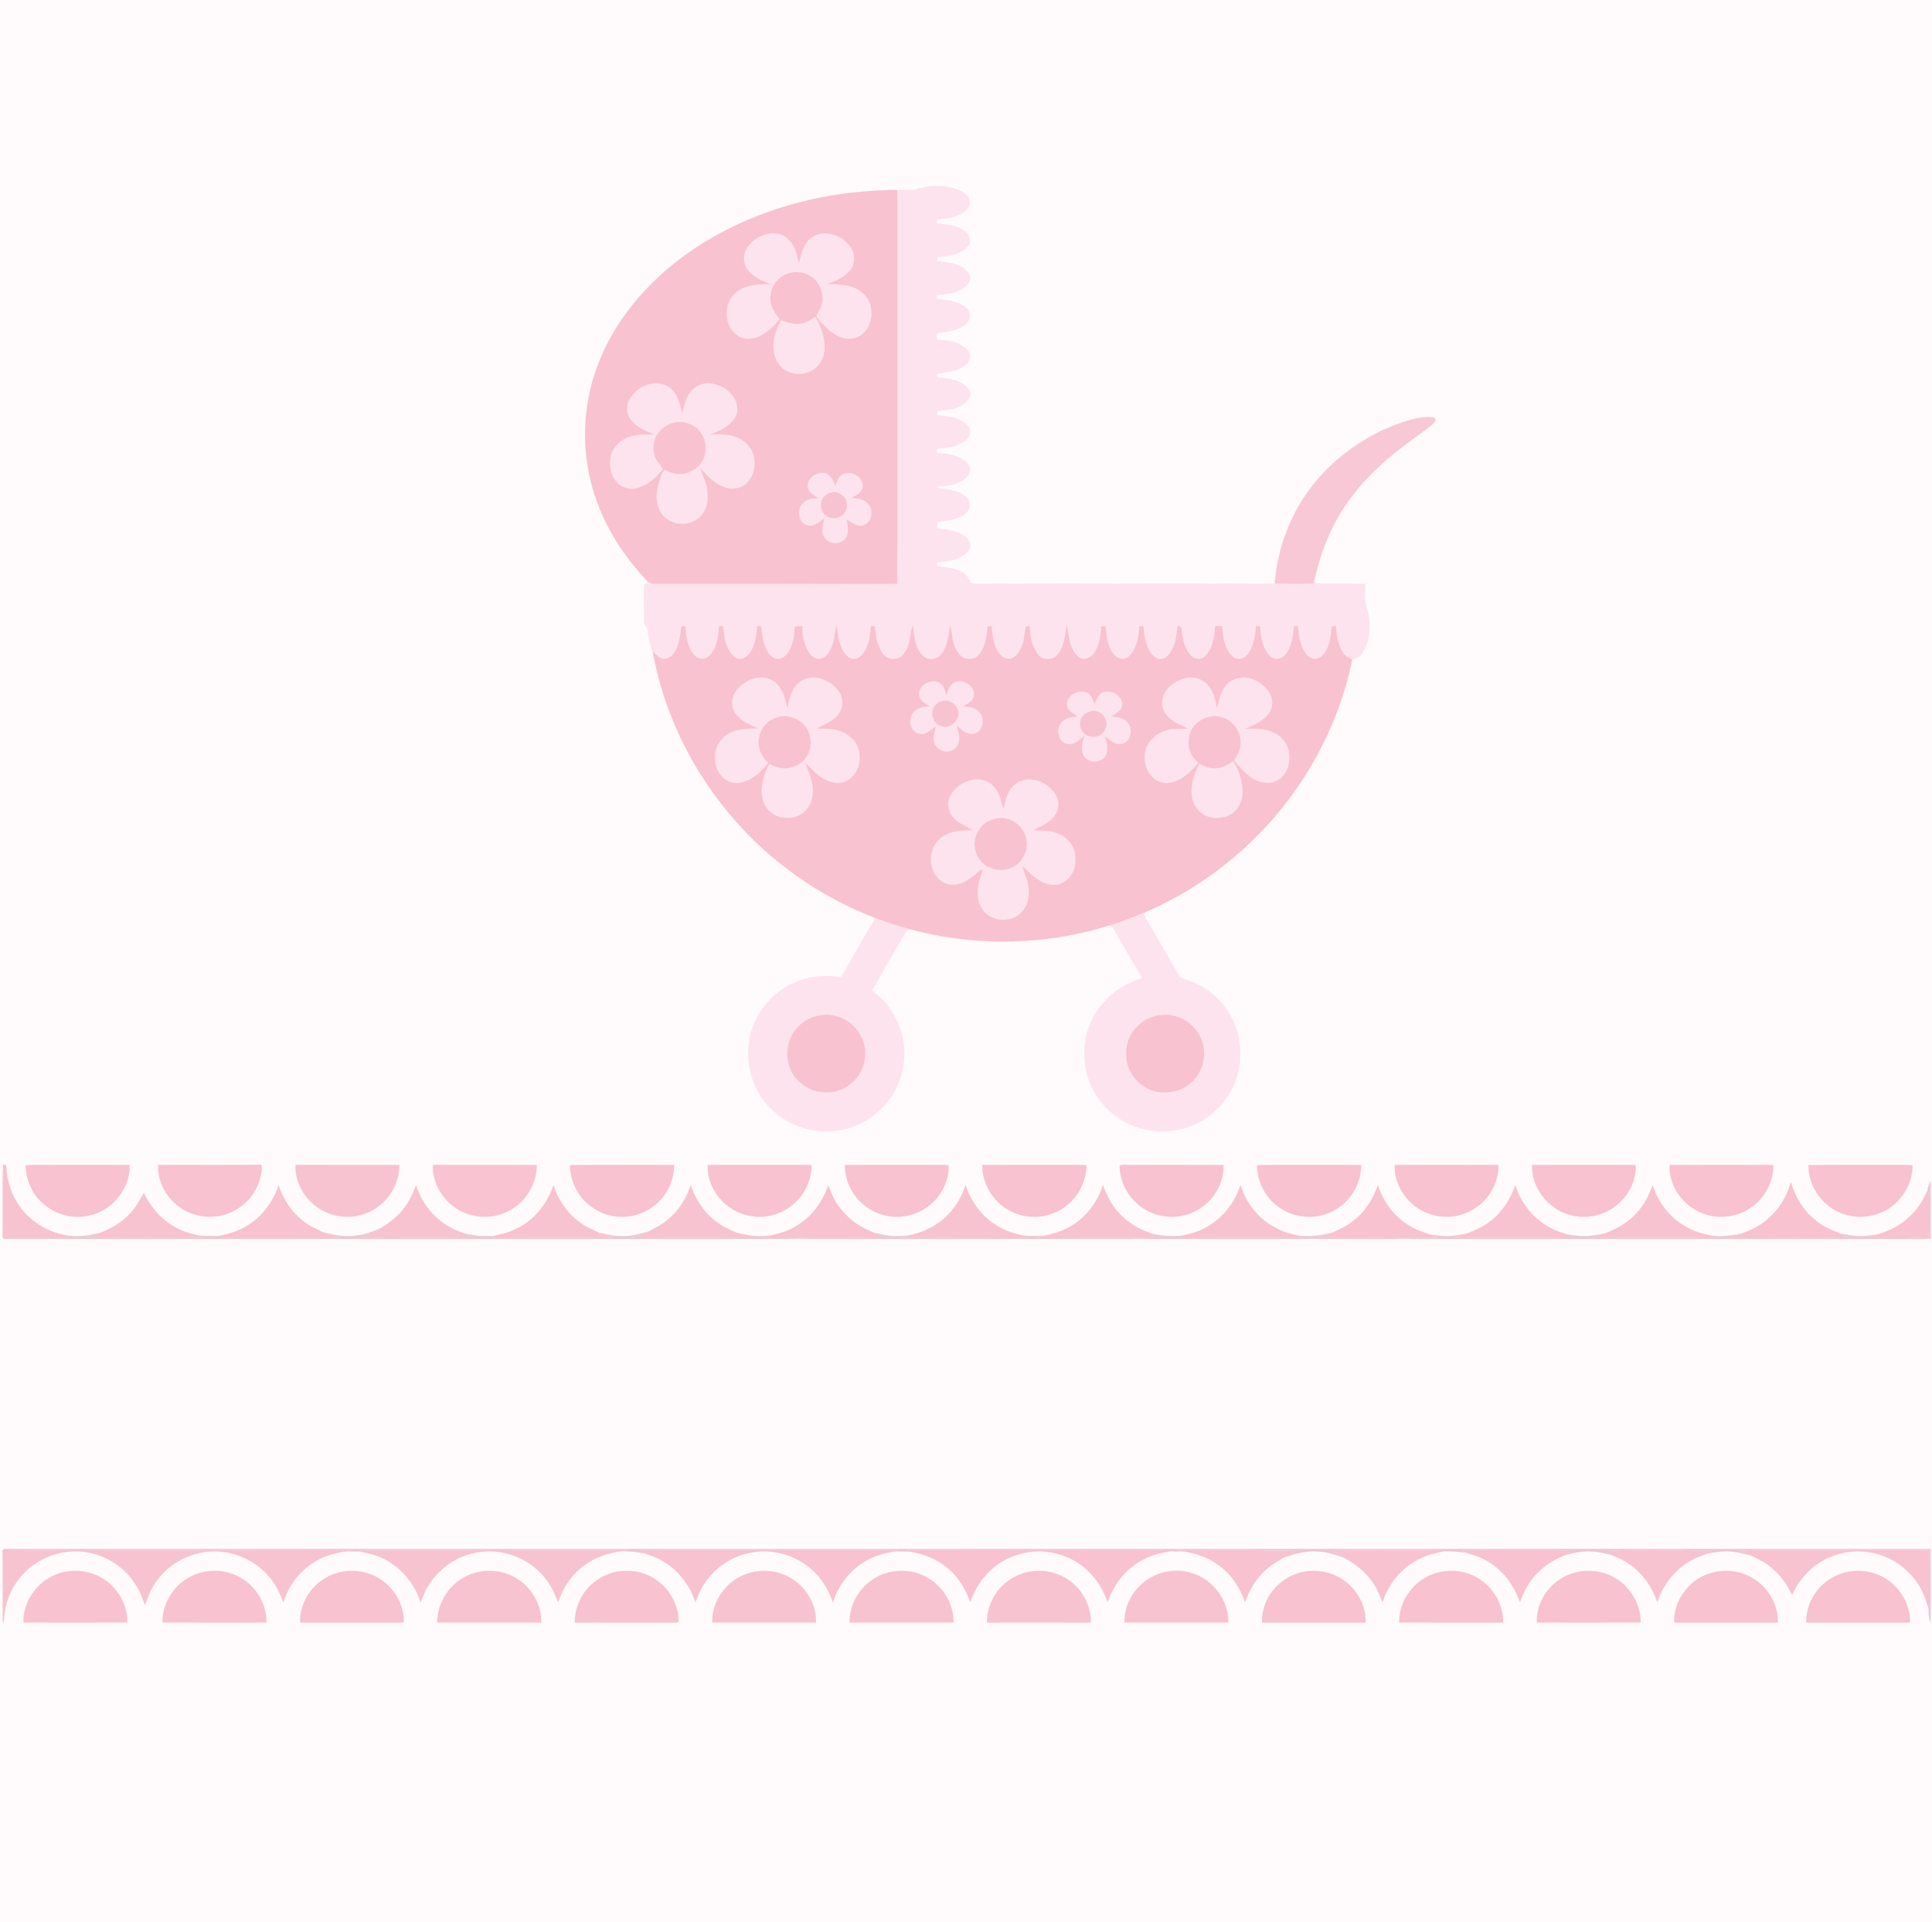 <?xml version="1.0" encoding="utf-8"?>
<!DOCTYPE svg PUBLIC "-//W3C//DTD SVG 1.1//EN" "http://www.w3.org/Graphics/SVG/1.1/DTD/svg11.dtd">
<svg version="1.1" id="Layer_1" xmlns="http://www.w3.org/2000/svg" xmlns:xlink="http://www.w3.org/1999/xlink" x="0px" y="0px"
	 viewBox="0 0 1920 1910" enable-background="new 0 0 1920 1910" xml:space="preserve">
<rect x="0" y="0" width="1920" height="1910" fill="#333333" stroke="none"/>
<g>
	<rect fill="#FFFBFC" stroke="#FFFBFC" stroke-width="0.094" width="1920" height="1910"/>
	<g>
		<path fill="#FDE3EE" stroke="#FDE3EE" stroke-width="0.094" d="M912.43,187.5c10.65-3.66,22.35-3.49,33.25-1.05
			c5.84,1.72,12.21,3.76,16.12,8.74c3.43,4.03,2.33,10.63-1.68,13.86c-4.3,3.59-9.47,6.22-14.99,7.27
			c-4.29,0.91-8.73,0.84-12.99,1.88c-1.88,0.07-1.05,2.39-1.18,3.55c8.69,1.49,18.1,1.44,25.68,6.59c4.54,2.42,8.18,7.36,7.36,12.7
			c-1.25,4.54-5.6,7.24-9.48,9.38c-7.09,3.86-15.26,4.5-23.15,5.14c-0.02,1.29-0.03,2.59-0.03,3.89
			c10.43,1.14,22.32,2.09,29.97,10.21c4.03,3.7,3.55,10.67-0.58,14.12c-7.9,7.56-19.3,8.49-29.62,9.51
			c-0.01,1.18-0.04,2.36-0.08,3.55c8.97,1.22,18.43,1.94,26.32,6.85c3.19,2.09,6.47,5.18,6.5,9.28c0.6,5.3-3.6,9.55-7.88,11.93
			c-7.6,4.39-16.53,4.81-24.98,6.28c-0.03,2.08,0.08,4.17,0.31,6.24c8.32,0.87,17.13,1.28,24.45,5.81
			c4.27,2.43,9.18,6.31,8.34,11.86c-0.56,6.3-6.78,9.71-12,11.89c-6.23,2.86-13.18,2.83-19.72,4.39
			c-1.55,0.17-2.13,3.39-0.28,3.41c7.19,1.35,14.75,1.49,21.43,4.81c5.03,2.32,10.76,6.22,10.61,12.45
			c-0.53,5.95-6.06,9.71-11,12.07c-6.75,3.42-14.45,3.42-21.78,4.38c-0.01,1.33-0.02,2.66-0.01,4
			c10.14,0.89,21.08,2.06,29.07,9.08c4.13,3.06,4.95,9.52,1.81,13.56c-2.9,3.72-7.4,5.6-11.57,7.49
			c-6.21,2.77-13.12,2.56-19.7,3.59c0.05,1.2,0.12,2.4,0.19,3.62c6.73,1.21,13.8,1.08,20.15,3.91c4.53,2.01,9.42,4.45,11.86,9.02
			c2.35,4.38,0.03,9.84-3.7,12.66c-4.89,3.7-10.77,6.06-16.8,7.04c-4.07,0.69-8.34,0.32-12.2,1.93c9.96,1.78,21.03,2.11,29.14,9.01
			c3.92,2.71,5.55,8.29,3.34,12.58c-2.5,4.91-7.77,7.4-12.66,9.31c-6.03,2.34-12.56,2.5-18.9,3.25c-0.12,2.15-0.19,4.3-0.26,6.46
			c7.26,1.03,14.78,1.23,21.54,4.44c5,2.16,10.91,5.45,11.47,11.51c0.74,6.31-5.2,10.41-10.12,12.93
			c-7.07,3.92-15.32,3.76-23.04,5.25c0.13,1.13,0.25,2.26,0.36,3.4c8.96,1.21,18.51,1.68,26.22,6.99c3.74,2.14,5.7,6.12,7.29,9.95
			c8.32,1.5,16.78,0.38,25.17,0.41c17.66,0.73,35.34-0.29,53,0.18c27.68-0.7,55.34,0.4,83.01-0.13c24,0.02,48.01-0.15,72.01-0.03
			c6,0.36,12.01,0.28,18.02-0.06c16.93,0.1,33.88,0.5,50.8-0.01c12.82,0.64,25.71,0.89,38.52,0.01
			c0.42-1.68,0.88-3.34,1.33-5.01c0.18,1.63,0.39,3.26,0.61,4.9c16.46,0.47,32.93,0.06,49.4,0.57
			c0.21,4.9-0.01,9.81,0.03,14.72c0.03,6.09,3,11.62,3.62,17.63c1.78,12.75,0.53,26.79-7.22,37.5
			c-2.13,3.16-5.85,4.42-9.32,5.45c-3.21-1.78-6.68-3.49-8.82-6.6c-5.55-7.78-6.69-17.58-7.41-26.85
			c-1.36,0.09-2.7,0.15-4.02,0.15c-0.92,9.21-1.75,19.09-7.47,26.77c-2.58,3.68-7.04,6.72-11.7,5.4
			c-4.67-1.5-7.8-5.8-9.82-10.05c-3.38-6.91-3.68-14.7-4.88-22.16c-1.26,0.01-2.5,0.03-3.73,0.04
			c-1.17,9.92-2.05,20.86-9.08,28.64c-2.94,3.58-8.35,5.02-12.48,2.69c-4.26-2.53-6.79-7.1-8.55-11.58
			c-2.54-6.29-3-13.1-3.82-19.75c-1.27-0.04-2.52-0.08-3.76-0.11c-1,8.95-2,18.33-7.04,26.06c-2.38,3.66-6.34,7.12-11.01,6.51
			c-4.91-0.41-7.97-4.89-10.21-8.77c-4.28-7.19-4.66-15.73-5.62-23.82c-2.26-0.01-4.51-0.04-6.75-0.03
			c-0.79,10.19-2.08,21.29-9.29,29.17c-2.86,3.42-8.04,4.46-11.95,2.34c-3.87-2.15-6.23-6.14-8.02-10.03
			c-2.98-6.39-3.48-13.51-4.55-20.38c-0.82-0.38-2.47-1.14-3.29-1.52c-1.51,8.07-1.81,16.62-5.93,23.95
			c-2.24,4.12-5.5,8.9-10.67,9.1c-4.79,0.6-8.49-3.21-10.87-6.86c-4.94-7.54-5.92-16.72-6.78-25.47
			c-1.33-0.03-2.65-0.12-3.95-0.27c-1.08,7.76-1.28,15.94-5.18,22.95c-2.33,4.4-5.88,9.3-11.3,9.61
			c-5.18,0.26-9.15-3.99-11.48-8.15c-4.35-7.39-4.72-16.13-5.81-24.4c-1.34,0.13-2.66,0.21-3.97,0.24
			c-1.03,8.72-1.76,17.93-6.66,25.51c-2.55,4.23-7.43,7.81-12.58,6.57c-5.04-1.45-8.05-6.32-10.1-10.81
			c-3.33-7.02-3.19-14.94-5.07-22.35c-2.21,9.97-2.25,21.31-9.44,29.36c-3.59,4.52-10.31,5.23-15.33,2.93
			c-4.41-2.43-6.59-7.29-8.49-11.7c-2.74-6.28-3.25-13.19-3.75-19.93c-1.31,0.63-3.88,0.17-4.04,2.14
			c-1.18,6.09-1.22,12.48-3.83,18.24c-2.03,4.77-4.95,9.82-9.99,11.88c-5.03,1.8-10.14-1.56-12.86-5.64
			c-5.39-7.67-6.02-17.3-7.08-26.31c-1.29,0.07-2.58,0.08-3.84,0.04c-1.26,9.97-1.97,21.2-9.35,28.84
			c-3.44,3.91-9.37,4.51-14.03,2.76c-5.32-2.76-8.42-8.35-10.16-13.87c-2.07-6.03-1.93-12.53-3.77-18.61
			c-1.97,10.02-2.16,21.33-9.52,29.26c-3.37,4.23-9.56,5.12-14.37,3.1c-5.01-2.46-7.91-7.62-9.65-12.7
			c-2.37-6.37-2.46-13.24-3.79-19.84c-2.77,9.57-2.21,20.53-8.94,28.59c-3.37,5.05-10.34,6.05-15.68,3.91
			c-4.75-2.31-7.06-7.45-9.03-12.05c-2.65-6.14-2.92-12.89-3.75-19.43c-1.31,0.05-2.62,0.04-3.92-0.02
			c-0.89,9.65-1.93,20.11-8.41,27.84c-2.63,3.42-7.23,5.76-11.51,4.17c-5.27-2.23-8.29-7.56-10.22-12.67
			c-2.63-6.49-2.72-13.58-4.16-20.34c-2.1,8.01-1.8,16.71-5.95,24.12c-2.11,3.94-5.14,8.03-9.7,9.18c-4.9,1.04-9.38-2.4-11.9-6.29
			c-4.96-7.67-6.39-17-6.48-25.97c-2.49,0.04-4.97,0.07-7.45,0.1c-0.31,9.15-1.68,18.72-6.95,26.45c-2.28,3.14-5.7,6.11-9.83,5.88
			c-4.34-0.02-7.77-3.34-9.96-6.78c-4.76-7.66-5.74-16.84-6.61-25.61c-1.36-0.02-2.72-0.09-4.06-0.21
			c-0.74,9.28-1.8,19.09-7.38,26.88c-2.59,3.66-7.02,6.79-11.7,5.48c-4.99-1.54-7.93-6.39-10.14-10.79
			c-3.42-6.68-3.52-14.33-4.58-21.59c-1.33,0.13-2.64,0.22-3.95,0.24c-0.81,9.25-1.83,19.06-7.43,26.82
			c-2.6,3.67-7.17,6.51-11.79,5.23c-5.57-1.71-8.71-7.18-10.62-12.31c-2.61-6.28-3.09-13.1-3.78-19.78
			c-1.28-0.02-2.55-0.05-3.81-0.07c-1.35,9.06-1.98,18.76-7.39,26.52c-2.67,3.75-7.34,7.13-12.15,5.64
			c-3.42-1.44-5.92-4.33-8.73-6.64c0.06,0.61,0.17,1.83,0.23,2.44c-2.64-7.67-5.03-15.51-5.62-23.65c-0.03-3.3-3.65-5.23-3.4-8.57
			c-0.27-12.44-0.63-24.92,0.21-37.34c1.05-0.4,2.12-0.78,3.2-1.15c-0.89-1.53-1.72-3.09-2.59-4.61c2.68,2.76,5.81,5.73,10,5.3
			c72.33,0.05,144.67,0.01,217,0.02c7.88-0.1,15.77,0.35,23.63-0.36c0.29-79.6,0.07-159.22,0.12-238.83
			c-0.04-50.69,0.1-101.37-0.04-152.06C898.58,188.27,905.75,189.81,912.43,187.5z"/>
		<path fill="#FDE3EE" stroke="#FDE3EE" stroke-width="0.094" d="M742.02,247.01c6.36-10.85,19.92-17.44,32.34-14.41
			c7.82,1.96,13.28,8.81,16.1,16.03c1.63,4.13,2.06,8.62,3.68,12.76c2.19-9.26,4.34-19.87,12.85-25.53
			c11.64-8.14,28.19-2.9,36.61,7.5c5.99,6.65,7.11,17.58,1.5,24.8c-5.79,7.42-14.79,11.33-23.42,14.42
			c12.15-0.36,25.73-0.02,35.41,8.4c11.13,9.38,11.82,27.73,2.52,38.6c-4.53,5.31-11.81,8.07-18.72,6.82
			c-11.27-1.71-19.77-10.21-27.01-18.35c-1.04-1.47-3.21-2.96-2.33-4.99c1.75-3.45,4.32-6.54,5.09-10.43
			c2.96-10.97-2.37-23.42-12.27-28.93c-7.33-4.33-16.8-4.38-24.39-0.7c-4.37,2.37-8.27,5.78-10.92,10.01
			c-3.64,6.59-4.65,14.79-2.01,21.91c1.7,4.57,4.92,8.3,7.82,12.14c-5.56,7.08-12.39,13.4-20.57,17.29
			c-7.78,3.68-18.18,3.2-24.35-3.3c-11.2-10.86-10.31-31.44,2.18-40.96c9.57-7.59,22.45-7.88,34.1-7.42
			c-8.48-3.53-17.71-7.03-23.29-14.76C738.36,262.01,738.21,253.33,742.02,247.01z"/>
		<path fill="#FDE3EE" stroke="#FDE3EE" stroke-width="0.094" d="M795.65,321.57c5.5-0.51,10.13-3.74,14.54-6.81
			c5.11,8.18,8.43,17.59,9.22,27.22c0.82,8.87-2.29,18.4-9.34,24.12c-7.75,6.07-19,7.23-27.76,2.65
			c-7.82-3.34-12.32-11.59-13.48-19.7c-1.33-10.8,2.35-21.55,7.25-31.02C782.29,320.51,788.86,322.73,795.65,321.57z"/>
		<path fill="#FDE3EE" stroke="#FDE3EE" stroke-width="0.094" d="M645.88,381.68c8.27-2.23,17.89,0.34,23.34,7.11
			c5.39,6.15,6.72,14.44,8.77,22.08c1.94-8.37,3.91-17.37,10.16-23.71c5.66-5.19,13.97-7.89,21.49-5.58
			c8.4,1.75,15.92,7.08,20.34,14.44c3.65,6.38,3.96,15.18-0.91,21.04c-5.8,7.43-14.54,11.53-23.22,14.58
			c9.8-0.04,20.2-0.52,29.12,4.3c8.65,4.24,15.03,13.29,14.82,23.1c0.59,7.71-2.27,15.54-7.69,21.05
			c-5.7,5.62-14.73,6.77-22.08,4.08c-10.09-3.4-17.43-11.68-24.38-19.34c2.83,7.95,6.74,15.65,7.51,24.19
			c1.17,9.36-1.28,20.06-9.14,25.99c-10.49,8.65-27.84,6.97-36.13-3.94c-6.57-8.92-6.36-21-3.11-31.16
			c1.21-4.54,2.89-8.96,5.34-12.99c4.84,1.69,9.55,4.38,14.85,3.95c7.03,0.57,13.6-2.77,18.82-7.18c9.48-9.2,10.17-25.86,1.09-35.58
			c-7.17-8.51-20.15-11.13-30.15-6.37c-6.3,2.99-11.95,8.24-13.92,15.1c-2.07,6.48-1.74,13.84,1.42,19.91
			c1.85,3.33,4.4,6.2,6.7,9.23c-6.18,7.89-13.95,15.09-23.57,18.43c-7.62,2.77-17.08,1.04-22.4-5.34
			c-6.12-6.41-7.64-15.91-6.4-24.41c1.44-8.91,8.29-16.16,16.4-19.64c8.61-3.83,18.23-3.42,27.44-3.34
			c-8.38-3.24-17.35-6.64-22.93-14.1c-4.84-5.44-5.38-13.88-2.19-20.25C629.58,389.58,637.11,383.49,645.88,381.68z"/>
		<path fill="#FDE3EE" stroke="#FDE3EE" stroke-width="0.094" d="M802.62,483.11c-0.2-8.15,8.8-14.14,16.34-13.23
			c6.38,1.14,9.33,7.47,11.08,13.01c1.49-4.06,2.79-8.77,6.76-11.13c8.13-5.18,20.96,1.56,20.63,11.32
			c-0.45,6.24-6.48,9.26-11.44,11.63c5.56,0.73,11.9,0.88,16.06,5.22c7,6.14,4.49,20.28-5.02,22.33c-6,1.13-10.78-3.5-15.68-6.12
			c0.82,6.17,3.08,13.5-1.33,18.87c-4.89,6.9-16.69,6.07-20.8-1.23c-3.71-5.65-1.22-12.59,0.09-18.59
			c-4.81,3.44-9.95,8.15-16.36,7.04c-9.51-1.97-11.81-16.16-4.94-22.23c3.8-4.39,9.96-4.51,15.3-5.02
			C808.8,492.11,803.06,489.13,802.62,483.11 M826.31,489.42c-6.24,1.02-11.37,7.18-10.52,13.62c-0.03,8.78,11.11,15.06,18.6,10.55
			c5.49-2.04,8.25-8.5,7.11-14.04C840.3,492.8,833.06,487.82,826.31,489.42z"/>
		<path fill="#FDE3EE" stroke="#FDE3EE" stroke-width="0.094" d="M749.3,674.3c8.36-2.52,18.17-0.3,23.95,6.44
			c5.71,6.65,7.43,15.45,9.31,23.75c1.31-9.31,3.6-19.39,11.06-25.81c5.67-5.16,13.98-6.5,21.26-4.54
			c7.74,2.11,14.83,6.94,19.2,13.73c3.95,6.32,4.21,14.88-0.17,21.07c-5.36,7.71-14.57,10.77-22.43,15.12
			c7.47,0.29,15.17-0.42,22.38,2.04c8.74,2.93,16.94,9.45,19.39,18.67c3.38,11.66-1.1,26.59-12.83,31.69
			c-7.42,3.58-16.1,1.01-22.76-3.05c-6.87-4.09-11.87-10.43-17.79-15.65c4.78,10.69,9.53,22.31,7.38,34.26
			c-1.41,10.08-9.65,18.96-19.81,20.48c-5.86,0.69-12.13,0.36-17.39-2.58c-5.95-3.37-10.84-9.06-12.15-15.9
			c-2.84-11.96,1.11-24.3,6.5-34.93c4.11,1.65,8.1,3.88,12.6,4.26c10.22,1.18,21.19-4.24,25.72-13.63
			c3.46-6.6,3.96-14.66,1.14-21.58c-4.38-12.4-19.47-19.29-31.83-15.2c-8.99,2.83-16.29,10.73-17.76,20.14
			c-2.25,9.42,2.68,18.73,9.21,25.23c-6.15,7.56-13.6,14.7-22.84,18.25c-7.57,3.08-17.08,1.71-22.73-4.42
			c-10.39-10.64-10.05-30.07,1.55-39.71c9.13-8.36,22.23-8.25,33.83-8.62c-8.19-3.55-17.02-7.2-22.32-14.79
			c-4.75-6.07-4.28-14.98-0.22-21.27C734.85,681.03,741.9,676.59,749.3,674.3z"/>
		<path fill="#FDE3EE" stroke="#FDE3EE" stroke-width="0.094" d="M1175.6,674.61c8.49-3.11,18.71-0.72,24.76,6.06
			c5.81,6.47,7.47,15.32,9.28,23.55c1.4-7.59,2.97-15.5,7.66-21.84c4.99-6.86,14.02-10.25,22.34-8.8
			c8.66,1.64,16.75,6.71,21.51,14.21c3.87,5.83,4.35,13.98,0.63,20.01c-5.42,8.47-15.08,12.58-24,16.27
			c6.35,0.38,12.82-0.43,19.09,1.03c6.34,1.42,12.76,3.88,17.21,8.84c6.9,6.73,8.67,17.32,6.41,26.43
			c-1.62,7.55-7.17,14.37-14.64,16.71c-8.34,2.74-17.51-0.56-24.18-5.76c-5.66-4.78-11.1-9.99-15.41-16.04
			c3.73-4.97,6.78-10.84,6.47-17.23c0.81-11.45-7.77-22.26-18.59-25.31c-11.5-3.37-24.45,2.35-30.29,12.63
			c-3.32,7.68-4.02,17.12,0.29,24.57c1.79,3.19,4.5,5.73,6.71,8.65c-6.86,7.33-14.15,15.08-23.94,18.3
			c-5.89,2.06-12.74,1.73-18.02-1.75c-9.66-6.11-13.25-19.1-10.41-29.79c2.57-9.29,10.51-16.57,19.65-19.26
			c7.16-2.56,14.84-1.62,22.29-2.01c-6.04-3.46-12.96-5.49-18.06-10.44c-5.39-4.39-8.77-11.59-7.23-18.57
			C1157.22,685.01,1166.06,677.5,1175.6,674.61z"/>
		<path fill="#FDE3EE" stroke="#FDE3EE" stroke-width="0.094" d="M913.32,690.86c-0.92-10.12,12.49-17.4,20.78-11.89
			c4.1,2.65,5.29,7.7,6.45,12.11c1.42-4.32,2.53-9.33,6.46-12.12c8.34-5.74,21.96,1.92,20.99,12.08
			c-0.82,5.8-6.73,8.41-11.24,10.97c5.33,0.54,11.39,0.71,15.45,4.74c7.3,5.83,5.35,20.1-4.18,22.45
			c-7.01,1.57-12.56-4.14-17.36-8.33c1.84,6.53,4.56,14.01,0.6,20.34c-4.46,7.99-17.66,7.15-21.72-0.81
			c-3.55-5.87-0.63-12.64,0.49-18.76c-4.75,3.5-9.59,8.62-16.05,7.74c-7.19-1.3-10.79-9.72-8.98-16.31
			c1.37-4.41,4.87-8.27,9.38-9.55c3.21-0.92,6.53-1.29,9.82-1.84C919.71,699.29,913.94,696.58,913.32,690.86 M937.28,696.4
			c-4.35,0.77-8.49,3.69-10,7.96c-2.68,6.62,0.82,15.74,8.26,17.21c8.33,3.2,18.01-4.92,16.79-13.63
			C951.9,700.66,944.39,695.04,937.28,696.4z"/>
		<path fill="#FDE3EE" stroke="#FDE3EE" stroke-width="0.094" d="M1060.4,700.64c-0.61-10.03,12.43-16.75,20.72-11.79
			c3.84,2.52,5.14,7.18,6.62,11.27c1.65-4.11,3.1-8.79,6.92-11.43c8.18-4.52,20.33,1.72,20.6,11.3
			c-0.02,6.16-6.43,8.9-10.65,12.11c5.94,0.53,13.03,1.23,16.62,6.7c4.99,6.63,2.46,18.33-6.11,20.49
			c-6.74,1.59-11.97-3.9-16.89-7.53c1.43,5.98,3.79,12.45,0.92,18.42c-3.85,8.5-17.63,8.93-22.19,0.87
			c-3.58-6.37-1.11-13.83,0.95-20.27c-4.82,4.13-10.08,9.89-17.09,8.64c-9.01-1.78-11.89-14.25-6.31-20.89
			c3.8-5.3,10.79-6.01,16.79-6.4C1067.03,709.13,1060.88,706.58,1060.4,700.64 M1085.37,706.46c-4.64,0.51-9.03,3.45-11.1,7.66
			c-2.99,6.76,0.77,15.52,8.05,17.44c7.06,2.67,15.45-2.05,16.93-9.43C1101.55,713.88,1093.68,705.49,1085.37,706.46z"/>
		<path fill="#FDE3EE" stroke="#FDE3EE" stroke-width="0.094" d="M1206.99,763.51c6.91,0.14,13.23-3.23,18.56-7.35
			c5.9,9.8,10.05,21.24,9.17,32.84c-0.34,7.56-3.89,15.2-10.36,19.41c-6.14,4.4-14.14,5.15-21.4,3.79
			c-8.86-1.91-15.91-9.47-18-18.19c-2.53-11.97,1.06-24.43,6.92-34.89C1196.62,761.38,1201.58,763.72,1206.99,763.51z"/>
		<path fill="#FDE3EE" stroke="#FDE3EE" stroke-width="0.094" d="M945.62,788.61c6.22-9.07,17.3-15.15,28.44-13.97
			c6.62,0.57,12.4,4.85,16.15,10.15c3.66,5.82,5.07,12.65,6.78,19.21c2.04-6.91,3.12-14.43,7.75-20.23
			c4.24-6.15,11.81-9.8,19.27-9.24c9.51,0.41,18.5,5.78,24,13.46c3.19,4.32,4.47,9.93,3.39,15.21
			c-0.97,5.71-5.08,10.25-9.56,13.62c-4.56,3.49-10.11,5.25-14.96,8.24c7,0.7,14.26-0.4,21.02,2.01
			c8.23,2.37,15.78,8.12,18.99,16.24c2.14,4.81,2.15,10.21,1.66,15.35c-0.97,8.9-7.16,17.28-15.8,20.01
			c-7.72,2.14-15.86-0.68-22.1-5.29c-5.69-3.47-9.77-8.83-14.91-12.95c2.3,7.46,5.94,14.62,6.46,22.55
			c1.03,8.49-0.98,17.81-7.31,23.91c-9.95,10.41-29,9.42-37.75-2.05c-5.33-6.66-6.28-15.64-5.11-23.83
			c0.74-5.92,3.26-11.39,4.69-17.13c-3.12,0.6-5.11,3.19-7.44,5.08c-5.59,4.68-11.9,9.11-19.29,10.17
			c-6.3,0.96-12.93-1.26-17.36-5.83c-10.96-11.02-9.86-31.57,2.72-40.96c8.93-6.93,20.65-7.16,31.43-7.3
			c-6.52-4.1-14.28-6.52-19.39-12.59C941.29,806.2,940.62,795.7,945.62,788.61 M990.34,813.42c-5.77,1.23-11.71,3.65-15.43,8.44
			c-2.97,3.85-5.37,8.3-6.13,13.15c-1.12,7.24,1.1,14.79,5.8,20.38c2.99,4.32,7.96,6.54,12.8,8.15
			c9.11,2.76,19.64-0.05,26.12-7.04c4.98-5.89,8.12-13.76,6.62-21.53C1018.47,821.18,1004.01,810.46,990.34,813.42z"/>
		<path fill="#FDE3EE" stroke="#FDE3EE" stroke-width="0.094" d="M1102.21,919.65c11.95-3.33,23.44-8.02,34.88-12.76
			c0.12,4.22,2.8,7.55,4.93,10.98c9.42,16.85,19.43,33.37,28.96,50.17c0.99,1.59,1.94,3.49,3.89,4.11
			c5.75,2.15,11.69,3.92,17.14,6.84c17.58,9.32,31.09,25.82,37.25,44.7c4.72,16.1,4.58,33.72-1.06,49.57
			c-5.13,14.89-15.46,27.62-28.01,36.94c-18.79,13.42-43.63,17.41-65.82,11.35c-15.37-4.2-29.43-13.18-39.42-25.63
			c-22.25-26.02-23.18-67.29-2.53-94.51c6.34-8.24,13.96-15.66,23.04-20.83c5.99-3.74,12.68-6.01,19.24-8.52
			c-3.47-7.48-8.28-14.24-12.19-21.48c-4.77-8.55-9.92-16.88-14.6-25.48C1106.68,922.66,1104.78,920.64,1102.21,919.65
			 M1160.24,1008.49c-4.24-0.17-8.52,0.11-12.6,1.28c-16,4.08-28.68,19.55-28.46,36.25
			c-0.89,14.93,8.3,29.68,21.78,35.97c10.14,4.91,22.31,4.7,32.65,0.53c8.59-3.88,15.65-10.92,19.53-19.52
			c3.64-7.05,3.99-15.29,2.86-23.01C1193.04,1023,1177.5,1009.2,1160.24,1008.49z"/>
		<path fill="#FDE3EE" stroke="#FDE3EE" stroke-width="0.094" d="M869.57,912.1c11.66,4.48,23.54,8.35,35.63,11.48
			c-1.28,0.3-2.55,0.6-3.82,0.89c-11.78,19.74-23.46,39.55-34.54,59.69c4.01,4.32,9.07,7.52,12.82,12.11
			c12.23,14.2,19.57,32.88,19.05,51.72c-0.22,18.82-7.38,37.67-20.51,51.28c-12.58,13.9-30.46,23.09-49.21,24.59
			c-24.23,2.85-49.54-6.92-65.72-25.14c-19.4-20.82-24.88-52.87-14.82-79.3c6.97-17.77,20.51-32.91,37.63-41.44
			c9.35-4.53,19.54-7.44,29.95-7.92c6.59-0.65,13.17,0.31,19.74,0.74c4.91-7.3,8.75-15.23,13.27-22.76
			c4.35-7.39,8.72-14.77,12.8-22.31C864.45,921.2,867.55,916.94,869.57,912.1 M819.38,1008.44c-10.27,0.5-20.34,5.13-27.2,12.82
			c-13.24,14.26-13.23,39.05,1,52.64c9.74,10.34,25.35,14.2,38.91,10.25c9.85-2.84,18.31-9.88,23.26-18.82
			c5.47-10.29,6-23.15,1.21-33.79C850.35,1017.26,834.96,1007.56,819.38,1008.44z"/>
		<path fill="#F8C2D0" stroke="#F8C2D0" stroke-width="0.094" d="M733.74,222.67c45.72-21.18,95.95-32.17,146.25-33.58
			c3.88-0.38,7.8-0.5,11.69-0.11c0.14,50.69,0,101.37,0.04,152.06c-0.05,79.61,0.17,159.23-0.12,238.83
			c-7.86,0.71-15.75,0.26-23.63,0.36c-72.33-0.01-144.67,0.03-217-0.02c-4.19,0.43-7.32-2.54-10-5.3
			c-23.86-25.42-42.44-56.12-52.07-89.74c-10.94-38.1-9.87-79.59,3.27-117.01c11.83-34.54,33.25-65.29,59.54-90.41
			C675.69,254.93,703.74,236.58,733.74,222.67 M742.02,247.01c-3.81,6.32-3.66,15,0.92,20.9c5.58,7.73,14.81,11.23,23.29,14.76
			c-11.65-0.46-24.53-0.17-34.1,7.42c-12.49,9.52-13.38,30.1-2.18,40.96c6.17,6.5,16.57,6.98,24.35,3.3
			c8.18-3.89,15.01-10.21,20.57-17.29c-2.9-3.84-6.12-7.57-7.82-12.14c-2.64-7.12-1.63-15.32,2.01-21.91
			c2.65-4.23,6.55-7.64,10.92-10.01c7.59-3.68,17.06-3.63,24.39,0.7c9.9,5.51,15.23,17.96,12.27,28.93
			c-0.77,3.89-3.34,6.98-5.09,10.43c-0.88,2.03,1.29,3.52,2.33,4.99c7.24,8.14,15.74,16.64,27.01,18.35
			c6.91,1.25,14.19-1.51,18.72-6.82c9.3-10.87,8.61-29.22-2.52-38.6c-9.68-8.42-23.26-8.76-35.41-8.4
			c8.63-3.09,17.63-7,23.42-14.42c5.61-7.22,4.49-18.15-1.5-24.8c-8.42-10.4-24.97-15.64-36.61-7.5
			c-8.51,5.66-10.66,16.27-12.85,25.53c-1.62-4.14-2.05-8.63-3.68-12.76c-2.82-7.22-8.28-14.07-16.1-16.03
			C761.94,229.57,748.38,236.16,742.02,247.01 M795.65,321.57c-6.79,1.16-13.36-1.06-19.57-3.54c-4.9,9.47-8.58,20.22-7.25,31.02
			c1.16,8.11,5.66,16.36,13.48,19.7c8.76,4.58,20.01,3.42,27.76-2.65c7.05-5.72,10.16-15.25,9.34-24.12
			c-0.79-9.63-4.11-19.04-9.22-27.22C805.78,317.83,801.15,321.06,795.65,321.57 M645.88,381.68c-8.77,1.81-16.3,7.9-20.61,15.65
			c-3.19,6.37-2.65,14.81,2.19,20.25c5.58,7.46,14.55,10.86,22.93,14.1c-9.21-0.08-18.83-0.49-27.44,3.34
			c-8.11,3.48-14.96,10.73-16.4,19.64c-1.24,8.5,0.28,18,6.4,24.41c5.32,6.38,14.78,8.11,22.4,5.34
			c9.62-3.34,17.39-10.54,23.57-18.43c-2.3-3.03-4.85-5.9-6.7-9.23c-3.16-6.07-3.49-13.43-1.42-19.91
			c1.97-6.86,7.62-12.11,13.92-15.1c10-4.76,22.98-2.14,30.15,6.37c9.08,9.72,8.39,26.38-1.09,35.58
			c-5.22,4.41-11.79,7.75-18.82,7.18c-5.3,0.43-10.01-2.26-14.85-3.95c-2.45,4.03-4.13,8.45-5.34,12.99
			c-3.25,10.16-3.46,22.24,3.11,31.16c8.29,10.91,25.64,12.59,36.13,3.94c7.86-5.93,10.31-16.63,9.14-25.99
			c-0.77-8.54-4.68-16.24-7.51-24.19c6.95,7.66,14.29,15.94,24.38,19.34c7.35,2.69,16.38,1.54,22.08-4.08
			c5.42-5.51,8.28-13.34,7.69-21.05c0.21-9.81-6.17-18.86-14.82-23.1c-8.92-4.82-19.32-4.34-29.12-4.3
			c8.68-3.05,17.42-7.15,23.22-14.58c4.87-5.86,4.56-14.66,0.91-21.04c-4.42-7.36-11.94-12.69-20.34-14.44
			c-7.52-2.31-15.83,0.39-21.49,5.58c-6.25,6.34-8.22,15.34-10.16,23.71c-2.05-7.64-3.38-15.93-8.77-22.08
			C663.77,382.02,654.15,379.45,645.88,381.68 M802.62,483.11c0.44,6.02,6.18,9,10.69,11.87c-5.34,0.51-11.5,0.63-15.3,5.02
			c-6.87,6.07-4.57,20.26,4.94,22.23c6.41,1.11,11.55-3.6,16.36-7.04c-1.31,6-3.8,12.94-0.09,18.59c4.11,7.3,15.91,8.13,20.8,1.23
			c4.41-5.37,2.15-12.7,1.33-18.87c4.9,2.62,9.68,7.25,15.68,6.12c9.51-2.05,12.02-16.19,5.02-22.33
			c-4.16-4.34-10.5-4.49-16.06-5.22c4.96-2.37,10.99-5.39,11.44-11.63c0.33-9.76-12.5-16.5-20.63-11.32
			c-3.97,2.36-5.27,7.07-6.76,11.13c-1.75-5.54-4.7-11.87-11.08-13.01C811.42,468.97,802.42,474.96,802.62,483.11z"/>
		<path fill="#F8C2D0" stroke="#F8C2D0" stroke-width="0.094" d="M677.21,622.27c1.26,0.02,2.53,0.05,3.81,0.07
			c0.69,6.68,1.17,13.5,3.78,19.78c1.91,5.13,5.05,10.6,10.62,12.31c4.62,1.28,9.19-1.56,11.79-5.23c5.6-7.76,6.62-17.57,7.43-26.82
			c1.31-0.02,2.62-0.11,3.95-0.24c1.06,7.26,1.16,14.91,4.58,21.59c2.21,4.4,5.15,9.25,10.14,10.79c4.68,1.31,9.11-1.82,11.7-5.48
			c5.58-7.79,6.64-17.6,7.38-26.88c1.34,0.12,2.7,0.19,4.06,0.21c0.87,8.77,1.85,17.95,6.61,25.61c2.19,3.44,5.62,6.76,9.96,6.78
			c4.13,0.23,7.55-2.74,9.83-5.88c5.27-7.73,6.64-17.3,6.95-26.45c2.48-0.03,4.96-0.06,7.45-0.1c0.09,8.97,1.52,18.3,6.48,25.97
			c2.52,3.89,7,7.33,11.9,6.29c4.56-1.15,7.59-5.24,9.7-9.18c4.15-7.41,3.85-16.11,5.95-24.12
			c1.44,6.76,1.53,13.85,4.16,20.34c1.93,5.11,4.95,10.44,10.22,12.67c4.28,1.59,8.88-0.75,11.51-4.17
			c6.48-7.73,7.52-18.19,8.41-27.84c1.3,0.06,2.61,0.07,3.92,0.02c0.83,6.54,1.1,13.29,3.75,19.43c1.97,4.6,4.28,9.74,9.03,12.05
			c5.34,2.14,12.31,1.14,15.68-3.91c6.73-8.06,6.17-19.02,8.94-28.59c1.33,6.6,1.42,13.47,3.79,19.84
			c1.74,5.08,4.64,10.24,9.65,12.7c4.81,2.02,11,1.13,14.37-3.1c7.36-7.93,7.55-19.24,9.52-29.26c1.84,6.08,1.7,12.58,3.77,18.61
			c1.74,5.52,4.84,11.11,10.16,13.87c4.66,1.75,10.59,1.15,14.03-2.76c7.38-7.64,8.09-18.87,9.35-28.84
			c1.26,0.04,2.55,0.03,3.84-0.04c1.06,9.01,1.69,18.64,7.08,26.31c2.72,4.08,7.83,7.44,12.86,5.64c5.04-2.06,7.96-7.11,9.99-11.88
			c2.61-5.76,2.65-12.15,3.83-18.24c0.16-1.97,2.73-1.51,4.04-2.14c0.5,6.74,1.01,13.65,3.75,19.93
			c1.9,4.41,4.08,9.27,8.49,11.7c5.02,2.3,11.74,1.59,15.33-2.93c7.19-8.05,7.23-19.39,9.44-29.36
			c1.88,7.41,1.74,15.33,5.07,22.35c2.05,4.49,5.06,9.36,10.1,10.81c5.15,1.24,10.03-2.34,12.58-6.57
			c4.9-7.58,5.63-16.79,6.66-25.51c1.31-0.03,2.63-0.11,3.97-0.24c1.09,8.27,1.46,17.01,5.81,24.4
			c2.33,4.16,6.3,8.41,11.48,8.15c5.42-0.31,8.97-5.21,11.3-9.61c3.9-7.01,4.1-15.19,5.18-22.95c1.3,0.15,2.62,0.24,3.95,0.27
			c0.86,8.75,1.84,17.93,6.78,25.47c2.38,3.65,6.08,7.46,10.87,6.86c5.17-0.2,8.43-4.98,10.67-9.1
			c4.12-7.33,4.42-15.88,5.93-23.95c0.82,0.38,2.47,1.14,3.29,1.52c1.07,6.87,1.57,13.99,4.55,20.38
			c1.79,3.89,4.15,7.88,8.02,10.03c3.91,2.12,9.09,1.08,11.95-2.34c7.21-7.88,8.5-18.98,9.29-29.17c2.24-0.01,4.49,0.02,6.75,0.03
			c0.96,8.09,1.34,16.63,5.62,23.82c2.24,3.88,5.3,8.36,10.21,8.77c4.67,0.61,8.63-2.85,11.01-6.51c5.04-7.73,6.04-17.11,7.04-26.06
			c1.24,0.03,2.49,0.07,3.76,0.11c0.82,6.65,1.28,13.46,3.82,19.75c1.76,4.48,4.29,9.05,8.55,11.58
			c4.13,2.33,9.54,0.89,12.48-2.69c7.03-7.78,7.91-18.72,9.08-28.64c1.23-0.01,2.47-0.03,3.73-0.04
			c1.2,7.46,1.5,15.25,4.88,22.16c2.02,4.25,5.15,8.55,9.82,10.05c4.66,1.32,9.12-1.72,11.7-5.4
			c5.72-7.68,6.55-17.56,7.47-26.77c1.32,0,2.66-0.06,4.02-0.15c0.72,9.27,1.86,19.07,7.41,26.85
			c2.14,3.11,5.61,4.82,8.82,6.6c-15.12,73.45-55.08,141.33-111.27,190.88c-28.36,24.98-60.57,45.78-95.45,60.41
			c-11.44,4.74-22.93,9.43-34.88,12.76c-44.76,14.29-92.48,18.61-139.2,14.44c-19.48-2.1-38.93-5.2-57.81-10.51
			c-12.09-3.13-23.97-7-35.63-11.48c-32.97-12.54-63.95-30.23-91.71-51.98c-66.1-51.57-113.16-127.4-128.69-209.89
			c-0.06-0.61-0.17-1.83-0.23-2.44c2.81,2.31,5.31,5.2,8.73,6.64c4.81,1.49,9.48-1.89,12.15-5.64
			C675.23,641.03,675.86,631.33,677.21,622.27 M749.3,674.3c-7.4,2.29-14.45,6.73-18.55,13.45c-4.06,6.29-4.53,15.2,0.22,21.27
			c5.3,7.59,14.13,11.24,22.32,14.79c-11.6,0.37-24.7,0.26-33.83,8.62c-11.6,9.64-11.94,29.07-1.55,39.71
			c5.65,6.13,15.16,7.5,22.73,4.42c9.24-3.55,16.69-10.69,22.84-18.25c-6.53-6.5-11.46-15.81-9.21-25.23
			c1.47-9.41,8.77-17.31,17.76-20.14c12.36-4.09,27.45,2.8,31.83,15.2c2.82,6.92,2.32,14.98-1.14,21.58
			c-4.53,9.39-15.5,14.81-25.72,13.63c-4.5-0.38-8.49-2.61-12.6-4.26c-5.39,10.63-9.34,22.97-6.5,34.93
			c1.31,6.84,6.2,12.53,12.15,15.9c5.26,2.94,11.53,3.27,17.39,2.58c10.16-1.52,18.4-10.4,19.81-20.48
			c2.15-11.95-2.6-23.57-7.38-34.26c5.92,5.22,10.92,11.56,17.79,15.65c6.66,4.06,15.34,6.63,22.76,3.05
			c11.73-5.1,16.21-20.03,12.83-31.69c-2.45-9.22-10.65-15.74-19.39-18.67c-7.21-2.46-14.91-1.75-22.38-2.04
			c7.86-4.35,17.07-7.41,22.43-15.12c4.38-6.19,4.12-14.75,0.17-21.07c-4.37-6.79-11.46-11.62-19.2-13.73
			c-7.28-1.96-15.59-0.62-21.26,4.54c-7.46,6.42-9.75,16.5-11.06,25.81c-1.88-8.3-3.6-17.1-9.31-23.75
			C767.47,674,757.66,671.78,749.3,674.3 M1175.6,674.61c-9.54,2.89-18.38,10.4-20.47,20.46c-1.54,6.98,1.84,14.18,7.23,18.57
			c5.1,4.95,12.02,6.98,18.06,10.44c-7.45,0.39-15.13-0.55-22.29,2.01c-9.14,2.69-17.08,9.97-19.65,19.26
			c-2.84,10.69,0.75,23.68,10.41,29.79c5.28,3.48,12.13,3.81,18.02,1.75c9.79-3.22,17.08-10.97,23.94-18.3
			c-2.21-2.92-4.92-5.46-6.71-8.65c-4.31-7.45-3.61-16.89-0.29-24.57c5.84-10.28,18.79-16,30.29-12.63
			c10.82,3.05,19.4,13.86,18.59,25.31c0.31,6.39-2.74,12.26-6.47,17.23c4.31,6.05,9.75,11.26,15.41,16.04
			c6.67,5.2,15.84,8.5,24.18,5.76c7.47-2.34,13.02-9.16,14.64-16.71c2.26-9.11,0.49-19.7-6.41-26.43
			c-4.45-4.96-10.87-7.42-17.21-8.84c-6.27-1.46-12.74-0.65-19.09-1.03c8.92-3.69,18.58-7.8,24-16.27
			c3.72-6.03,3.24-14.18-0.63-20.01c-4.76-7.5-12.85-12.57-21.51-14.21c-8.32-1.45-17.35,1.94-22.34,8.8
			c-4.69,6.34-6.26,14.25-7.66,21.84c-1.81-8.23-3.47-17.08-9.28-23.55C1194.31,673.89,1184.09,671.5,1175.6,674.61
			 M913.32,690.86c0.62,5.72,6.39,8.43,10.89,10.82c-3.29,0.55-6.61,0.92-9.82,1.84c-4.51,1.28-8.01,5.14-9.38,9.55
			c-1.81,6.59,1.79,15.01,8.98,16.31c6.46,0.88,11.3-4.24,16.05-7.74c-1.12,6.12-4.04,12.89-0.49,18.76
			c4.06,7.96,17.26,8.8,21.72,0.81c3.96-6.33,1.24-13.81-0.6-20.34c4.8,4.19,10.35,9.9,17.36,8.33c9.53-2.35,11.48-16.62,4.18-22.45
			c-4.06-4.03-10.12-4.2-15.45-4.74c4.51-2.56,10.42-5.17,11.24-10.97c0.97-10.16-12.65-17.82-20.99-12.08
			c-3.93,2.79-5.04,7.8-6.46,12.12c-1.16-4.41-2.35-9.46-6.45-12.11C925.81,673.46,912.4,680.74,913.32,690.86 M1060.4,700.64
			c0.48,5.94,6.63,8.49,10.9,11.49c-6,0.39-12.99,1.1-16.79,6.4c-5.58,6.64-2.7,19.11,6.31,20.89
			c7.01,1.25,12.27-4.51,17.09-8.64c-2.06,6.44-4.53,13.9-0.95,20.27c4.56,8.06,18.34,7.63,22.19-0.87
			c2.87-5.97,0.51-12.44-0.92-18.42c4.92,3.63,10.15,9.12,16.89,7.53c8.57-2.16,11.1-13.86,6.11-20.49
			c-3.59-5.47-10.68-6.17-16.62-6.7c4.22-3.21,10.63-5.95,10.65-12.11c-0.27-9.58-12.42-15.82-20.6-11.3
			c-3.82,2.64-5.27,7.32-6.92,11.43c-1.48-4.09-2.78-8.75-6.62-11.27C1072.83,683.89,1059.79,690.61,1060.4,700.64
			 M1206.99,763.51c-5.41,0.21-10.37-2.13-15.11-4.39c-5.86,10.46-9.45,22.92-6.92,34.89c2.09,8.72,9.14,16.28,18,18.19
			c7.26,1.36,15.26,0.61,21.4-3.79c6.47-4.21,10.02-11.85,10.36-19.41c0.88-11.6-3.27-23.04-9.17-32.84
			C1220.22,760.28,1213.9,763.65,1206.99,763.51 M945.62,788.61c-5,7.09-4.33,17.59,1.77,23.84c5.11,6.07,12.87,8.49,19.39,12.59
			c-10.78,0.14-22.5,0.37-31.43,7.3c-12.58,9.39-13.68,29.94-2.72,40.96c4.43,4.57,11.06,6.79,17.36,5.83
			c7.39-1.06,13.7-5.49,19.29-10.17c2.33-1.89,4.32-4.48,7.44-5.08c-1.43,5.74-3.95,11.21-4.69,17.13
			c-1.17,8.19-0.22,17.17,5.11,23.83c8.75,11.47,27.8,12.46,37.75,2.05c6.33-6.1,8.34-15.42,7.31-23.91
			c-0.52-7.93-4.16-15.09-6.46-22.55c5.14,4.12,9.22,9.48,14.91,12.95c6.24,4.61,14.38,7.43,22.1,5.29
			c8.64-2.73,14.83-11.11,15.8-20.01c0.49-5.14,0.48-10.54-1.66-15.35c-3.21-8.12-10.76-13.87-18.99-16.24
			c-6.76-2.41-14.02-1.31-21.02-2.01c4.85-2.99,10.4-4.75,14.96-8.24c4.48-3.37,8.59-7.91,9.56-13.62
			c1.08-5.28-0.2-10.89-3.39-15.21c-5.5-7.68-14.49-13.05-24-13.46c-7.46-0.56-15.03,3.09-19.27,9.24
			c-4.63,5.8-5.71,13.32-7.75,20.23c-1.71-6.56-3.12-13.39-6.78-19.21c-3.75-5.3-9.53-9.58-16.15-10.15
			C962.92,773.46,951.84,779.54,945.62,788.61z"/>
		<path fill="#F8C2D0" stroke="#F8C2D0" stroke-width="0.094" d="M990.34,813.42c13.67-2.96,28.13,7.76,29.78,21.55
			c1.5,7.77-1.64,15.64-6.62,21.53c-6.48,6.99-17.01,9.8-26.12,7.04c-4.84-1.61-9.81-3.83-12.8-8.15c-4.7-5.59-6.92-13.14-5.8-20.38
			c0.76-4.85,3.16-9.3,6.13-13.15C978.63,817.07,984.57,814.65,990.34,813.42z"/>
		<path fill="#F8C2D0" stroke="#F8C2D0" stroke-width="0.094" d="M819.38,1008.44c15.58-0.88,30.97,8.82,37.18,23.1
			c4.79,10.64,4.26,23.5-1.21,33.79c-4.95,8.94-13.41,15.98-23.26,18.82c-13.56,3.95-29.17,0.09-38.91-10.25
			c-14.23-13.59-14.24-38.38-1-52.64C799.04,1013.57,809.11,1008.94,819.38,1008.44z"/>
		<path fill="#F8C2D0" stroke="#F8C2D0" stroke-width="0.094" d="M1160.24,1008.49c17.26,0.71,32.8,14.51,35.76,31.5
			c1.13,7.72,0.78,15.96-2.86,23.01c-3.88,8.6-10.94,15.64-19.53,19.52c-10.34,4.17-22.51,4.38-32.65-0.53
			c-13.48-6.29-22.67-21.04-21.78-35.97c-0.22-16.7,12.46-32.17,28.46-36.25C1151.72,1008.6,1156,1008.32,1160.24,1008.49z
			"/>
		<path fill="#F8C8D6" stroke="#F8C8D6" stroke-width="0.094" d="M1393.61,419.65c9.44-3,19.25-5.95,29.28-5.18
			c2.14-0.08,4.94,2.22,3.09,4.37c-2.02,2.98-5.05,5.07-7.86,7.24c-15.26,11.36-30.93,22.26-44.98,35.13
			c-12.55,11.48-24.24,23.98-33.98,37.97c-16.14,22.49-26.36,48.78-32.47,75.65c-0.45,1.67-0.91,3.33-1.33,5.01
			c-12.81,0.88-25.7,0.63-38.52-0.01c2.83-38.77,18.51-76.56,44.35-105.65C1333.38,449.36,1362.08,430.36,1393.61,419.65z"
			/>
		<path fill="#F8C3D0" stroke="#F8C3D0" stroke-width="0.094" d="M826.31,489.42c6.75-1.6,13.99,3.38,15.19,10.13
			c1.14,5.54-1.62,12-7.11,14.04c-7.49,4.51-18.63-1.77-18.6-10.55C814.94,496.6,820.07,490.44,826.31,489.42z"/>
		<path fill="#F8C3D1" stroke="#F8C3D1" stroke-width="0.094" d="M937.28,696.4c7.11-1.36,14.62,4.26,15.05,11.54
			c1.22,8.71-8.46,16.83-16.79,13.63c-7.44-1.47-10.94-10.59-8.26-17.21C928.79,700.09,932.93,697.17,937.28,696.4z"/>
		<path fill="#F7C3D0" stroke="#F7C3D0" stroke-width="0.094" d="M1085.37,706.46c8.31-0.97,16.18,7.42,13.88,15.67
			c-1.48,7.38-9.87,12.1-16.93,9.43c-7.28-1.92-11.04-10.68-8.05-17.44C1076.34,709.91,1080.73,706.97,1085.37,706.46z"/>
	</g>
	<g>
		<path fill="#F8C2D0" stroke="#F8C2D0" stroke-width="0.094" d="M157.3,1157.59c34.19,0.01,68.39,0.24,102.58-0.11
			c0.81,4.14-0.22,8.34-1.09,12.39c-3.55,14.77-14,27.69-27.74,34.17c-18.76,9.42-43.07,5.66-58.09-9
			C162.86,1185.5,156.29,1171.64,157.3,1157.59z"/>
		<path fill="#F8C2D0" stroke="#F8C2D0" stroke-width="0.094" d="M1386.14,1157.72c32.97-0.27,65.95,0.08,98.93-0.12
			c1.44,0.11,3.36-0.39,4.21,1.22c-0.36,17.19-9.93,33.88-24.72,42.69c-13.14,8.33-30.13,10.03-44.69,4.56
			C1400.05,1199.19,1385.2,1178.91,1386.14,1157.72z"/>
		<path fill="#F8C2D0" stroke="#F8C2D0" stroke-width="0.094" d="M25.43,1157.92c10.18-0.7,20.41-0.09,30.6-0.28
			c24.29,0.02,48.57-0.07,72.85,0.05c0.69,23.72-17.68,45.94-40.86,50.35c-15.78,3.75-33.13-1.21-45.12-11.97
			C31.85,1186.65,25.68,1172.34,25.43,1157.92z"/>
		<path fill="#F8C2D0" stroke="#F8C2D0" stroke-width="0.094" d="M566.42,1157.87c34.45-0.52,68.92-0.13,103.39-0.19
			c0.42,17.98-9.91,35.63-25.52,44.44c-15.55,9.37-36.16,9.55-51.76,0.2C576.68,1193.57,566.48,1175.95,566.42,1157.87z"/>
		<path fill="#F8C2D0" stroke="#F8C2D0" stroke-width="0.094" d="M744.86,1208.23c-23.4-4.09-42.82-26.58-41.45-50.63
			c28.17,0.09,56.35,0,84.52,0.04c6.21,0.1,12.44-0.32,18.65,0.22c-0.16,7.98-2.07,15.9-5.63,23.05
			C790.97,1200.97,766.89,1213.08,744.86,1208.23z"/>
		<path fill="#F8C2D0" stroke="#F8C2D0" stroke-width="0.094" d="M839.69,1157.69c29.78-0.15,59.57-0.02,89.35-0.06
			c4.52,0.26,9.24-0.63,13.64,0.49c0.82,18.39-10.62,36.28-26.69,44.8c-14.53,8.06-32.99,8.46-47.76,0.8
			C851.02,1195.43,839.31,1176.85,839.69,1157.69z"/>
		<path fill="#F8C2D0" stroke="#F8C2D0" stroke-width="0.094" d="M976.14,1157.71c27.96-0.15,55.92-0.04,83.88-0.07
			c6.55,0.11,13.11-0.22,19.65,0.19c0.01,18.44-10.64,36.25-26.88,44.96c-15.54,8.84-35.68,8.57-51-0.63
			C986.08,1193.36,976.13,1175.64,976.14,1157.71z"/>
		<path fill="#F8C2D0" stroke="#F8C2D0" stroke-width="0.094" d="M1112.73,1158.85c0.84-1.63,2.74-1.16,4.25-1.26
			c32.97,0.16,65.95-0.08,98.93,0.12c0.56,18.56-10.55,36.68-26.9,45.28c-14.5,8.09-32.92,8.3-47.7,0.8
			C1124.54,1195.51,1112.81,1177.65,1112.73,1158.85z"/>
		<path fill="#F8C2D0" stroke="#F8C2D0" stroke-width="0.094" d="M1249.22,1157.83c25.25-0.42,50.51-0.08,75.77-0.19
			c9.23,0.09,18.48-0.2,27.71,0.17c0.09,17.94-10.08,35.4-25.61,44.33c-16.34,9.9-38.14,9.31-54.1-1.1
			C1258.33,1191.97,1249.24,1175,1249.22,1157.83z"/>
		<path fill="#F8C2D0" stroke="#F8C2D0" stroke-width="0.094" d="M1559.07,1206.98c-21.18-6.1-37.35-27.19-36.53-49.4
			c29.82,0.12,59.64,0.03,89.46,0.05c4.51,0.25,9.18-0.56,13.6,0.42c0.43,16.17-8.15,32.04-21.22,41.4
			C1591.51,1208.74,1574.25,1211.82,1559.07,1206.98z"/>
		<path fill="#F8C2D0" stroke="#F8C2D0" stroke-width="0.094" d="M1659.22,1157.71c34.02-0.12,68.05-0.12,102.06-0.01
			c0.29,0.26,0.85,0.8,1.14,1.07c-0.43,17.48-10.19,34.43-25.39,43.17c-15.25,9.34-35.45,9.76-51.05,1.01
			C1669.7,1194.37,1658.41,1176.26,1659.22,1157.71z"/>
		<path fill="#F8C2D0" stroke="#F8C2D0" stroke-width="0.094" d="M1797.26,1157.81c23.25-0.35,46.51-0.08,69.76-0.19
			c11.21,0.18,22.45-0.29,33.65,0.28c0.1,19.67-12.25,38.48-30.1,46.57c-17.2,8.14-38.9,5.71-53.67-6.37
			C1804.61,1188.65,1797.09,1173.32,1797.26,1157.81z"/>
		<path fill="#F8C2D0" stroke="#F8C2D0" stroke-width="0.094" d="M1779.67,1174.61c4.26,13.98,11.61,27.36,23.07,36.72
			c7.48,6.8,16.83,10.98,26.18,14.55c2.34,1.05,4.63,2.19,6.96,3.33c-12.91,1.03-25.9,0.3-38.84,0.55
			c-26.34,0.14-52.67-0.32-79.01-0.1c4.19-0.46,8.3-1.6,12.05-3.55c9.21-3.5,18.49-7.45,25.95-14.06
			C1767.56,1202.41,1775.94,1189.18,1779.67,1174.61z"/>
		<path fill="#F8C2D0" stroke="#F8C2D0" stroke-width="0.094" d="M1347.83,1210.83c10.31-8.58,16.99-20.59,21.53-33.04
			c5.46,17.91,18.08,33.44,34.62,42.25c5.63,3.22,11.92,4.86,17.98,7.04c2.59,1,5.21,1.89,7.88,2.73
			c-40.28-0.45-80.56,0.14-120.84-0.19c5.17-0.93,10.37-2.09,15.02-4.63
			C1332.46,1221.22,1340.97,1217.17,1347.83,1210.83z"/>
		<path fill="#F8C2D0" stroke="#F8C2D0" stroke-width="0.094" d="M242.72,1219.68c16.41-8.74,28.39-24.4,34.15-41.92
			c5.32,17.06,16.93,32.11,32.49,40.99c3.38,1.87,6.97,3.36,10.29,5.37c5.73,3.84,12.74,4.49,19.36,5.55
			c-32.68-0.19-65.36,0.28-98.03-0.08c-8.31-0.26-16.76,1.05-24.9-1.1C225.23,1226.52,234.55,1224.46,242.72,1219.68z"/>
		<path fill="#F8C2D0" stroke="#F8C2D0" stroke-width="0.094" d="M791.9,1217.93c15.01-8.83,25.71-23.7,31.12-40.08
			c3.08,7.88,6.35,15.85,11.68,22.53c6.09,7.58,13.33,14.43,21.96,19.04c3.89,2.22,8.09,3.81,12.14,5.71
			c7.31,4.45,16.03,4.26,24.28,4.41c-22.02,0.01-44.05,0.2-66.08,0.23c-23.32,0.11-46.65-0.42-69.97,0.05
			c2.8-0.61,5.59-1.28,8.38-1.96C774.67,1225.91,783.94,1223.22,791.9,1217.93z"/>
		<path fill="#F8C3D0" stroke="#F8C3D0" stroke-width="0.094" d="M400.19,1202.26c6.1-7.14,9.93-15.77,13.28-24.45
			c5.45,17.28,17.28,32.69,33.25,41.45c4.77,2.93,10.14,4.59,15.27,6.73c2.68,1.21,5.34,2.47,8.04,3.65
			c-26.69-0.2-53.38,0.41-80.07-0.06c-10.73-0.1-21.47,0.45-32.2-0.19c7.28-2.73,15.48-3.81,21.37-9.34
			C386.82,1214.99,394.55,1209.67,400.19,1202.26z"/>
		<path fill="#F8C3D0" stroke="#F8C3D0" stroke-width="0.094" d="M686.43,1177.63c5.4,16.57,16.32,31.6,31.47,40.49
			c4.35,2.82,9.22,4.63,13.88,6.87c5.17,3.17,11.24,4.05,17.19,4.58c-41.03,0.19-82.07,0.19-123.1,0
			c6.29-1.16,12.87-1.95,18.29-5.65c6.6-3.48,13.47-6.66,19.13-11.65C674.4,1203.48,682.08,1191,686.43,1177.63z"/>
		<path fill="#F8C3D0" stroke="#F8C3D0" stroke-width="0.094" d="M959.52,1177.63c5.34,15.81,15.31,30.39,29.64,39.29
			c8.22,5.62,17.77,8.79,27.43,10.85c1.76,0.58,3.52,1.25,5.27,1.92c-15.62,0.06-31.24-0.25-46.85,0
			c-26.99,0.19-53.98-0.29-80.96,0.08c2.77-0.56,5.52-1.22,8.26-1.93c14.91-2.82,29.21-9.76,39.78-20.77
			C950.32,1198.96,956.05,1188.6,959.52,1177.63z"/>
		<path fill="#F8C3D0" stroke="#F8C3D0" stroke-width="0.094" d="M1061.08,1220.2c16.83-8.7,29.35-24.54,35.05-42.49
			c3.56,9.97,8.32,19.71,15.68,27.45c8.8,9.92,20.59,16.64,33.07,20.78c1.07,0.89,2.08,1.86,3.13,2.84
			c-3.3,0.63-6.64,1.06-9.99,1.02c-14.67-0.23-29.33,0.12-44-0.02c-21.69,0.23-43.37-0.64-65.05-0.03
			c3.24-0.41,6.47-0.99,9.62-1.88C1046.3,1226,1054.13,1224.18,1061.08,1220.2z"/>
		<path fill="#F8C3D0" stroke="#F8C3D0" stroke-width="0.094" d="M1230.47,1183.59c0.79-1.97,1.59-3.93,2.39-5.88
			c5.46,18.03,18.15,33.98,35.09,42.46c6.99,4.21,15,5.95,22.83,7.86c1.37,0.49,2.73,1.04,4.11,1.61
			c-41.25,0.03-82.5,0.15-123.76-0.06c1.37-0.62,2.76-1.23,4.18-1.76c6.28-1.67,12.78-2.85,18.65-5.81
			C1210.43,1214.51,1223.86,1200.45,1230.47,1183.59z"/>
		<path fill="#F8C3D0" stroke="#F8C3D0" stroke-width="0.094" d="M1505.89,1177.73c5.65,18.21,18.45,34.26,35.66,42.75
			c5.07,2.97,10.79,4.39,16.28,6.36c2.32,0.95,4.64,1.96,6.99,2.91c-11.93-0.56-23.88,0.25-35.82-0.09
			c-28.34,0.25-56.69-0.06-85.02-0.03c4.54-0.51,9.08-1.45,13.2-3.54c9.6-3.69,19.19-8,26.86-15.04
			C1494.42,1202.36,1501.42,1190.37,1505.89,1177.73z"/>
		<path fill="#F8C3D0" stroke="#F8C3D0" stroke-width="0.094" d="M1631.79,1198.81c4.68-6.39,7.76-13.74,10.65-21.06
			c5.36,17.08,16.97,32.32,32.66,41.13c8.39,5.06,17.95,7.75,27.58,9.3c2.43,0.48,4.86,1.03,7.3,1.56
			c-42.97-0.32-85.95,0.37-128.93-0.16c4.48-0.62,8.9-1.78,13-3.72C1608.95,1220.9,1622.74,1211.8,1631.79,1198.81z"/>
		<path fill="#F8C3D0" stroke="#F8C3D0" stroke-width="0.094" d="M512.37,1221.42c18.11-8.28,31.44-24.91,37.61-43.64
			c4.5,13.96,12.92,26.7,24.59,35.68c6.26,5.13,13.74,8.34,21.06,11.61c4.78,2.5,10.05,3.74,15.35,4.56
			c-36.68,0.08-73.36,0.11-110.04-0.01c-4.1,0.03-8.34,0.45-12.26-1.03C496.69,1226.63,505,1225.36,512.37,1221.42z"/>
		<path fill="#F8C3D0" stroke="#F8C3D0" stroke-width="0.094" d="M1915.69,1182.88c2.76,3.83,1.88,8.68,1.96,13.1
			c-0.19,11.15,0.47,22.31-0.27,33.45c-7.79,0.53-15.59,0.15-23.37,0.17c-10.99-0.15-21.98,0.31-32.97-0.05
			c1.32-0.94,2.63-1.89,4.04-2.73c16.06-4.17,30.92-13.48,40.81-26.93
			C1910.03,1194.75,1912.52,1188.61,1915.69,1182.88z"/>
		<path fill="#F8C3D0" stroke="#F8C3D0" stroke-width="0.094" d="M127.59,1207.54c6.67-6.26,11.09-14.35,15.42-22.28
			c6.81,15.06,18.45,28.03,33.32,35.43c6.64,3.66,14.05,5.42,21.35,7.16c1.41,0.53,2.79,1.14,4.18,1.77
			c-17.27,0-34.55-0.07-51.82,0.19c-22.37-0.1-44.74-0.22-67.12-0.18c6.01-0.57,12.18-1.39,17.37-4.72
			C110.28,1220.72,120.03,1215.43,127.59,1207.54z"/>
		<path fill="#F8C3D1" stroke="#F8C3D1" stroke-width="0.094" d="M3.01,1157.52c1.01,0.03,2.02,0.04,3.03,0.05
			c0.75,12.11,3.21,24.35,9.5,34.89c9.61,17.44,27.17,30.13,46.59,34.33c1.84,0.42,3.69,0.88,5.53,1.32
			c4.08,1.03,8.28,1.41,12.48,1.5c-16.73-0.03-33.46,0.05-50.19,0.16c-9.15-0.21-18.4,0.66-27.45-1.1
			C3.13,1204.96,2.16,1181.21,3.01,1157.52z"/>
		<path fill="#F8C3D1" stroke="#F8C3D1" stroke-width="0.094" d="M320.8,1203.21c-16.39-8.7-28.05-26.86-27.14-45.63
			c34.38,0.15,68.75-0.09,103.13,0.12c0.31,19.5-11.8,38.4-29.48,46.53C352.79,1211.27,335.01,1210.8,320.8,1203.21z"/>
		<path fill="#F9C3D1" stroke="#F9C3D1" stroke-width="0.094" d="M430.28,1157.58c34.38,0.15,68.77-0.04,103.15,0.1
			c0.17,18.95-11.18,37.33-28.11,45.79c-17.44,9.33-40.19,7.13-55.61-5.22C437.5,1188.68,429.45,1173.25,430.28,1157.58z"/>
		<path fill="#EBC8D2" stroke="#EBC8D2" stroke-width="0.094" d="M1915.69,1182.88c-0.04-3.28,1.77-6.37,2.79-9.46
			c0.51,19.15,0.15,38.31,0.19,57.47c-8.19,0.64-16.41,0.17-24.61,0.3c-156.68-0.01-313.34,0.01-470.02,0.01
			c-8.01-0.01-16.03,0.15-24.03-0.26c-28.66,0.61-57.34,0.09-86.01,0.26c-10-0.55-20,0.14-30.01,0
			c-45.33,0.09-90.66-0.1-135.99,0.04c-8.34,0.19-16.66-0.76-24.99-0.06c-104.32,0-208.65,0.03-312.98,0.01
			c-5.01,0.12-10.01-0.16-15.01-0.38c-23.98,0.83-48,0.15-72,0.4c-239.35-0.09-478.7,0.06-718.05-0.06
			c-1.6,0.27-2.27-1.19-2.47-2.48c9.05,1.76,18.3,0.89,27.45,1.1c16.73-0.11,33.46-0.19,50.19-0.16
			c-4.2-0.09-8.4-0.47-12.48-1.5c5.8,0.18,11.62,0.6,17.4-0.11c5.17-0.56,10.14-2.13,15.23-3.09
			c-5.19,3.33-11.36,4.15-17.37,4.72c22.38-0.04,44.75,0.08,67.12,0.18c17.27-0.26,34.55-0.19,51.82-0.19
			c-1.39-0.63-2.77-1.24-4.18-1.77c6.12,0.71,12.28,0.25,18.4,0.64c8.14,2.15,16.59,0.84,24.9,1.1
			c32.67,0.36,65.35-0.11,98.03,0.08c-6.62-1.06-13.63-1.71-19.36-5.55c11.87,3.46,24.41,5.76,36.73,3.38
			c7.99-1.1,15.45-4.17,22.75-7.45c-5.89,5.53-14.09,6.61-21.37,9.34c10.73,0.64,21.47,0.09,32.2,0.19
			c26.69,0.47,53.38-0.14,80.07,0.06c-2.7-1.18-5.36-2.44-8.04-3.65c6.33,0.97,12.61,2.6,19.06,2.41
			c2.54,0.03,5.13-0.43,7.63,0.19c3.92,1.48,8.16,1.06,12.26,1.03c36.68,0.12,73.36,0.09,110.04,0.01
			c-5.3-0.82-10.57-2.06-15.35-4.56c7.08,1.41,14.09,3.52,21.39,3.36c9.27,0.39,18.29-2.02,27.14-4.51
			c-5.42,3.7-12,4.49-18.29,5.65c41.03,0.19,82.07,0.19,123.1,0c-5.95-0.53-12.02-1.41-17.19-4.58
			c5.41,0.98,10.7,2.64,16.21,3.11c5.79,0.65,11.62,0.09,17.42-0.24c-2.79,0.68-5.58,1.35-8.38,1.96
			c23.32-0.47,46.65,0.06,69.97-0.05c22.03-0.03,44.06-0.22,66.08-0.23c-8.25-0.15-16.97,0.04-24.28-4.41
			c4.77,0.77,9.4,2.3,14.22,2.84c6.4,0.82,12.87,0.4,19.29-0.13c-2.74,0.71-5.49,1.37-8.26,1.93
			c26.98-0.37,53.97,0.11,80.96-0.08c15.61-0.25,31.23,0.06,46.85,0c-1.75-0.67-3.51-1.34-5.27-1.92
			c7.32,0.77,14.67,0.75,22,0.1c-3.15,0.89-6.38,1.47-9.62,1.88c21.68-0.61,43.36,0.26,65.05,0.03
			c14.67,0.14,29.33-0.21,44,0.02c3.35,0.04,6.69-0.39,9.99-1.02c-1.05-0.98-2.06-1.95-3.13-2.84
			c9.96,2.38,20.24,3.11,30.43,1.88c-1.42,0.53-2.81,1.14-4.18,1.76c41.26,0.21,82.51,0.09,123.76,0.06
			c-1.38-0.57-2.74-1.12-4.11-1.61c6.08,0.31,12.2,0.71,18.27-0.05c5.07-0.54,9.94-2.15,14.97-2.99
			c-4.65,2.54-9.85,3.7-15.02,4.63c40.28,0.33,80.56-0.26,120.84,0.19c-2.67-0.84-5.29-1.73-7.88-2.73
			c5.99,0.53,11.95,1.65,17.99,1.31c5.82-0.06,11.46-1.71,17.23-2.3c-4.12,2.09-8.66,3.03-13.2,3.54
			c28.33-0.03,56.68,0.28,85.02,0.03c11.94,0.34,23.89-0.47,35.82,0.09c-2.35-0.95-4.67-1.96-6.99-2.91
			c6.04,0.76,12.09,1.86,18.22,1.59c6.09-0.04,12.02-1.6,18-2.57c-4.1,1.94-8.52,3.1-13,3.72
			c42.98,0.53,85.96-0.16,128.93,0.16c-2.44-0.53-4.87-1.08-7.3-1.56c9.21,0.84,18.37-0.34,27.4-2.07
			c-3.75,1.95-7.86,3.09-12.05,3.55c26.34-0.22,52.67,0.24,79.01,0.1c12.94-0.25,25.93,0.48,38.84-0.55
			c-2.33-1.14-4.62-2.28-6.96-3.33c6.33,1.12,12.65,2.6,19.13,2.56c5.72,0.19,11.37-0.86,17.03-1.62
			c-1.41,0.84-2.72,1.79-4.04,2.73c10.99,0.36,21.98-0.1,32.97,0.05c7.78-0.02,15.58,0.36,23.37-0.17
			c0.74-11.14,0.08-22.3,0.27-33.45C1917.57,1191.56,1918.45,1186.71,1915.69,1182.88z"/>
	</g>
	<g>
		<path fill="#F8C2D0" stroke="#F8C2D0" stroke-width="0.094" d="M635.04,1540.7c8.3-0.65,16.62-0.14,24.93-0.34
			c77.65,0.02,155.31-0.05,232.96,0c-1.76,0.5-3.51,1.04-5.26,1.53c-8.02,1.65-16.11,3.52-23.44,7.32
			c-17.53,8.49-30.78,24.69-36.46,43.25c-4.92-14.51-13.72-27.9-26.24-36.92c-15.93-11.82-37.04-16.52-56.45-12.32
			c-17.03,3.21-32.31,13.45-42.78,27.13c-4.95,6.63-8.35,14.25-11.18,22c-5.76-17.9-18.31-33.77-35.15-42.36
			c-4.29-2.6-9.18-3.83-13.72-5.85C639.84,1542.99,637.45,1541.8,635.04,1540.7z"/>
		<path fill="#F8C2D0" stroke="#F8C2D0" stroke-width="0.094" d="M900.08,1540.35c82.29,0.03,164.58-0.04,246.86,0.05
			c5.67-0.29,11.4-0.32,16.93,1.13c-9.36,1.49-18.82,3.42-27.18,8.09c-17.34,8.35-29.86,24.59-35.94,42.61
			c-4.8-14.28-13.47-27.36-25.69-36.33c-17.47-13.31-41.39-17.62-62.41-11.29c-16.94,4.62-31.67,16.22-40.75,31.16
			c-3.28,5.18-5.56,10.89-7.72,16.61c-4.62-13.99-12.86-26.98-24.78-35.85c-9.79-7.78-21.81-12.18-34.01-14.41
			C903.6,1541.55,901.83,1540.94,900.08,1540.35z"/>
		<path fill="#F8C2D0" stroke="#F8C2D0" stroke-width="0.094" d="M1168.04,1540.24c31.97,0.73,63.99-0.9,95.94,0.89
			c7.88,0.17,15.81-0.83,23.64,0.49c-3.97,2.86-9.17,3.36-12.86,6.7c-5.2,3.64-11.05,6.34-15.68,10.78
			c-10.33,8.68-17.52,20.53-21.72,33.26c-4.9-14.39-13.53-27.76-26.01-36.66c-10.15-7.71-22.48-11.99-34.98-13.92
			C1173.59,1541.23,1170.81,1540.71,1168.04,1540.24z"/>
		<path fill="#F8C2D0" stroke="#F8C2D0" stroke-width="0.094" d="M1452.01,1540.85c8.29-0.7,16.63-0.43,24.95-0.49
			c18.01-0.05,36.02-0.02,54.03-0.04c10.08-0.23,20.17,0.3,30.22,1.18c-1.69,1.28-3.35,2.59-5.12,3.74
			c-15.15,5.52-28.87,15.63-37.36,29.49c-3.59,5.47-6.12,11.53-8.24,17.7c-5.67-17-16.93-32.45-32.79-41.2
			c-6.41-3.96-13.69-5.93-20.77-8.24C1455.26,1542.3,1453.62,1541.56,1452.01,1540.85z"/>
		<path fill="#F8C2D0" stroke="#F8C2D0" stroke-width="0.094" d="M50.92,1566.82c17.13-9.01,39.45-7.37,54.9,4.36
			c12.85,9.52,20.98,25.17,20.71,41.23c-34.41,0.18-68.82,0.08-103.23,0.03C22.83,1593.59,34.3,1575.41,50.92,1566.82z"/>
		<path fill="#F8C2D0" stroke="#F8C2D0" stroke-width="0.094" d="M186.39,1568.41c15.5-9.44,36.19-9.9,51.99-0.9
			c16.15,8.64,26.68,26.65,26.41,44.95c-34.43,0.03-68.87,0.11-103.3-0.05C161.32,1594.66,171.2,1577.49,186.39,1568.41z"/>
		<path fill="#F8C2D0" stroke="#F8C2D0" stroke-width="0.094" d="M319.61,1570.59c16.27-11.98,39.86-12.67,57.02-2.12
			c14.84,9.03,25.05,25.98,24.67,43.52c-1.29,0.73-2.88,0.39-4.29,0.55c-32.92-0.1-65.83-0.04-98.75-0.03
			C297.61,1596.11,306.36,1580.01,319.61,1570.59z"/>
		<path fill="#F8C2D0" stroke="#F8C2D0" stroke-width="0.094" d="M589.85,1572.88c8.95-7.4,20.47-12.04,32.17-11.7
			c17.84-0.83,35.52,8.94,44.7,24.17c4.94,7.93,8.09,17.39,7.57,26.78c-3.05,0.77-6.24,0.26-9.33,0.37
			c-31.24,0-62.47-0.03-93.7,0.02C571.06,1597.42,578.03,1582.32,589.85,1572.88z"/>
		<path fill="#F8C2D0" stroke="#F8C2D0" stroke-width="0.094" d="M1276.18,1570.15c15.85-11.26,38.32-12.1,55.09-2.33
			c15.74,8.79,26.51,26.58,25.85,44.73c-34.3-0.13-68.6-0.04-102.89-0.05C1253.44,1595.85,1262.47,1579.39,1276.18,1570.15z
			"/>
		<path fill="#F8C2D0" stroke="#F8C2D0" stroke-width="0.094" d="M1416.02,1568.04c17.5-10.38,41.46-9.25,57.48,3.49
			c12.66,9.49,20.61,25.13,20.28,41.01c-34.44-0.16-68.87,0.08-103.3-0.11C1390.24,1594.46,1400.49,1576.98,1416.02,1568.04z"/>
		<path fill="#F8C2D0" stroke="#F8C2D0" stroke-width="0.094" d="M1547.45,1571.46c14.75-11.56,35.95-13.48,52.89-5.79
			c17.92,8.03,30.31,27.03,30.13,46.72c-34.39,0.19-68.78,0.12-103.17,0.04
			C1526.66,1596.55,1534.77,1580.86,1547.45,1571.46z"/>
		<path fill="#F8C2D0" stroke="#F8C2D0" stroke-width="0.094" d="M1681.44,1573.5c16.05-14.28,41.36-16.5,59.8-5.56
			c15.56,8.91,26.19,26.49,25.51,44.59c-34.31-0.07-68.61-0.06-102.92-0.01
			C1663.14,1597.69,1670.38,1583.15,1681.44,1573.5z"/>
		<path fill="#F8C2D0" stroke="#F8C2D0" stroke-width="0.094" d="M1820.18,1568.22c13.91-8.38,31.89-9.41,46.78-3.07
			c18.57,7.74,31.66,27.15,31.19,47.36c-34.33-0.06-68.65,0.02-102.97-0.04
			C1794.29,1594.58,1804.84,1577.09,1820.18,1568.22z"/>
		<path fill="#F8C3D0" stroke="#F8C3D0" stroke-width="0.094" d="M2.46,1540.63c37.85-0.76,75.72,0.14,113.59-0.34
			c56.64,0.12,113.29,0.1,169.94,0.01c21.99-0.16,43.99,0.46,65.99-0.02c-3.16,0.41-6.3,0.89-9.42,1.52
			c-6.65,1.25-13.34,2.58-19.62,5.19c-15.63,6.29-28.9,18.32-36.44,33.41c-1.96,3.85-3.38,7.95-4.94,11.99
			c-2.99-8.12-6.77-15.99-11.96-22.93c-11.88-15.39-30.21-25.62-49.59-27.39c-23.75-2.57-48.33,8.12-62.84,27.06
			c-6.28,7.65-10.08,16.92-13.09,26.27c-2.44-6.78-4.65-13.73-8.68-19.77c-10.59-17.43-29.05-29.89-49.21-33.01
			c-19.11-3.23-39.42,2.04-54.68,13.93C18.03,1566.61,8.77,1581.95,5.35,1598.35c-1.14,5-1.02,10.19-2.13,15.21
			c-1.02-7.14-0.33-14.35-0.52-21.52C2.53,1574.9,3.04,1557.75,2.46,1540.63z"/>
		<path fill="#F8C3D0" stroke="#F8C3D0" stroke-width="0.094" d="M357.08,1541.7c2.28-0.61,4.55-1.33,6.93-1.44
			c37.32,0.18,74.66-0.03,111.99,0.21c11.34-0.26,22.69,0.4,34.03-0.08c38.32-0.24,76.65,0.12,114.97-0.09
			c-3.16,0.37-6.3,0.83-9.41,1.47c-14.37,2.12-28.42,7.68-39.37,17.39c-10.24,8.67-17.34,20.51-21.59,33.15
			c-2.54-5.99-4.75-12.17-8.36-17.62c-9.36-14.83-24.42-26.03-41.43-30.41c-18.83-5.41-39.83-2.1-56.37,8.3
			c-11.56,7.6-21.37,18.2-26.89,30.99c-1.28,2.91-2.42,5.89-3.62,8.85c-6.83-22.18-24.65-40.71-46.96-47.47
			C366.44,1543.5,361.67,1542.97,357.08,1541.7z"/>
		<path fill="#F8C3D0" stroke="#F8C3D0" stroke-width="0.094" d="M1600.68,1541.54c19.71-2.31,39.56-0.67,59.34-1.22
			c13.96-0.55,27.86,1.5,41.82,0.72c-2,1-3.96,2.06-5.95,3.05c-4.58,2.07-9.49,3.36-13.86,5.86
			c-16.69,8.77-29.27,24.46-35.06,42.33c-4.82-14.35-13.56-27.52-25.87-36.48
			c-6.24-4.83-13.43-8.19-20.83-10.82C1600.39,1543.81,1600.53,1542.66,1600.68,1541.54z"/>
		<path fill="#F8C3D0" stroke="#F8C3D0" stroke-width="0.094" d="M1729.01,1541.51c5.31-0.54,10.62-1.1,15.97-1.15
			c42.69-0.24,85.37,0.21,128.06-0.03c14.8,0.19,29.61-0.39,44.4,0.27c0.28,12.78,0.14,25.58,0.25,38.37
			c-0.37,6.76,0.79,13.68-1.01,20.31c-1.78-5.21-3-10.61-5.32-15.61c-6.98-15.63-19.88-28.48-35.43-35.57
			c-15.6-7.08-33.75-8.39-50.12-3.28c-20.07,5.78-36.44,21.33-44.88,40.24c-6.16-13.55-16.09-25.48-28.93-33.13
			c-3.48-2.09-7.25-3.63-10.74-5.66C1737.54,1543.84,1733.31,1542.42,1729.01,1541.51z"/>
		<path fill="#F8C3D1" stroke="#F8C3D1" stroke-width="0.094" d="M459.37,1568.49c16.98-10.47,40.18-9.93,56.45,1.71
			c13.69,9.31,22.6,25.66,22.02,42.31c-34.46-0.07-68.93,0.08-103.4-0.07C434.53,1594.76,444.18,1577.56,459.37,1568.49z"
			/>
		<path fill="#F8C3D1" stroke="#F8C3D1" stroke-width="0.094" d="M731.78,1568.9c15-9.54,35.03-10.42,50.88-2.45
			c17.06,8.36,28.94,26.94,28.29,46.05c-34.36,0-68.72-0.02-103.08,0.01C707.2,1595.07,717.12,1578.07,731.78,1568.9z"/>
		<path fill="#F8C3D1" stroke="#F8C3D1" stroke-width="0.094" d="M867.45,1569.49c16.34-11.01,39.23-11.32,55.84-0.73
			c14.82,9.16,24.69,26.13,24.31,43.67c-34.46,0.16-68.92,0.04-103.37,0.05C844.09,1595.45,853.18,1578.74,867.45,1569.49z"/>
		<path fill="#F8C3D1" stroke="#F8C3D1" stroke-width="0.094" d="M1001.4,1571.35c15.97-12.42,39.4-13.6,56.86-3.59
			c15.68,8.9,26.46,26.61,25.74,44.8c-34.37-0.14-68.73-0.04-103.09-0.03C980.47,1596.56,988.56,1580.77,1001.4,1571.35z"/>
		<path fill="#F8C3D1" stroke="#F8C3D1" stroke-width="0.094" d="M1146.27,1566.26c15.84-8.02,35.88-6.91,50.71,2.87
			c14.65,9.15,23.92,26.1,23.76,43.37c-34.43-0.03-68.85,0.07-103.28-0.06C1116.91,1593.18,1128.96,1574.47,1146.27,1566.26
			z"/>
		<path fill="#EEC7D3" stroke="#EEC7D3" stroke-width="0.094" d="M2.46,1540.63c0.74-1.27,2.1-1.55,3.46-1.44
			c316.67,0.03,633.35-0.01,950.05,0.03c13.32-0.4,26.66,0.29,39.99-0.1c107.34,0.22,214.7,0,322.05,0.09
			c200.19,0.05,400.38-0.11,600.58,0.06c0.23,16.56,0.04,33.12,0.13,49.69c-0.19,7.83,0.33,15.69-0.38,23.5
			c-1.55-4.16-1.72-8.8-1.66-13.18c1.8-6.63,0.64-13.55,1.01-20.31c-0.11-12.79,0.03-25.59-0.25-38.37
			c-14.79-0.66-29.6-0.08-44.4-0.27c-42.69,0.24-85.37-0.21-128.06,0.03c-5.35,0.05-10.66,0.61-15.97,1.15
			c4.3,0.91,8.53,2.33,12.25,4.76c-7.02-1.79-13.99-3.99-21.26-4.37c-8.13-0.75-16.16,0.79-24.11,2.19
			c1.99-0.99,3.95-2.05,5.95-3.05c-13.96,0.78-27.86-1.27-41.82-0.72c-19.78,0.55-39.63-1.09-59.34,1.22
			c-0.15,1.12-0.29,2.27-0.41,3.44c-8.88-2.31-18.09-3.97-27.28-2.97c-5.76,0.33-11.32,1.91-16.9,3.23
			c1.77-1.15,3.43-2.46,5.12-3.74c-10.05-0.88-20.14-1.41-30.22-1.18c-18.01,0.02-36.02-0.01-54.03,0.04
			c-8.32,0.06-16.66-0.21-24.95,0.49c1.61,0.71,3.25,1.45,4.92,2.14c-7.39-1.11-14.83-1.34-22.26-1.29
			c-8.37-2.38-17.07-1.13-25.62-1.34c-25.01-0.11-50.02,0.07-75.02-0.13c-2.87-0.04-5.66,0.66-8.36,1.53
			c3.55,1.97,7.07,4.02,10.34,6.45c-7.79-2.8-15.69-5.54-24.01-6.14c-12.76-1.51-25.39,1.81-37.24,6.25
			c3.69-3.34,8.89-3.84,12.86-6.7c-7.83-1.32-15.76-0.32-23.64-0.49c-31.95-1.79-63.97-0.16-95.94-0.89
			c2.77,0.47,5.55,0.99,8.33,1.54c-4.17-0.17-8.37,0.32-12.5-0.25c-5.53-1.45-11.26-1.42-16.93-1.13
			c-82.28-0.09-164.57-0.02-246.86-0.05c1.75,0.59,3.52,1.2,5.31,1.77c-5.91-0.23-11.81-0.51-17.72-0.23
			c1.75-0.49,3.5-1.03,5.26-1.53c-77.65-0.05-155.31,0.02-232.96,0c-8.31,0.2-16.63-0.31-24.93,0.34
			c2.41,1.1,4.8,2.29,7.21,3.44c-8.77-1.84-17.69-2.84-26.66-2.37c3.11-0.64,6.25-1.1,9.41-1.47
			c-38.32,0.21-76.65-0.15-114.97,0.09c-11.34,0.48-22.69-0.18-34.03,0.08c-37.33-0.24-74.67-0.03-111.99-0.21
			c-2.38,0.11-4.65,0.83-6.93,1.44c-4.8,0.57-9.68-0.26-14.52,0.1c3.12-0.63,6.26-1.11,9.42-1.52
			c-22,0.48-44-0.14-65.99,0.02c-56.65,0.09-113.3,0.11-169.94-0.01C78.18,1540.77,40.31,1539.87,2.46,1540.63z"/>
		<path fill="#F8C2D1" stroke="#F8C2D1" stroke-width="0.094" d="M1325.67,1541.76c2.7-0.87,5.49-1.57,8.36-1.53
			c25,0.2,50.01,0.02,75.02,0.13c8.55,0.21,17.25-1.04,25.62,1.34c-7.31,1.75-14.87,2.85-21.65,6.3
			c-18.68,8.12-33,24.89-38.98,44.27c-2.58-5.51-4.49-11.35-7.78-16.49c-7.07-11.97-18.17-21-30.25-27.57
			C1332.74,1545.78,1329.22,1543.73,1325.67,1541.76z"/>
	</g>
</g>
</svg>
